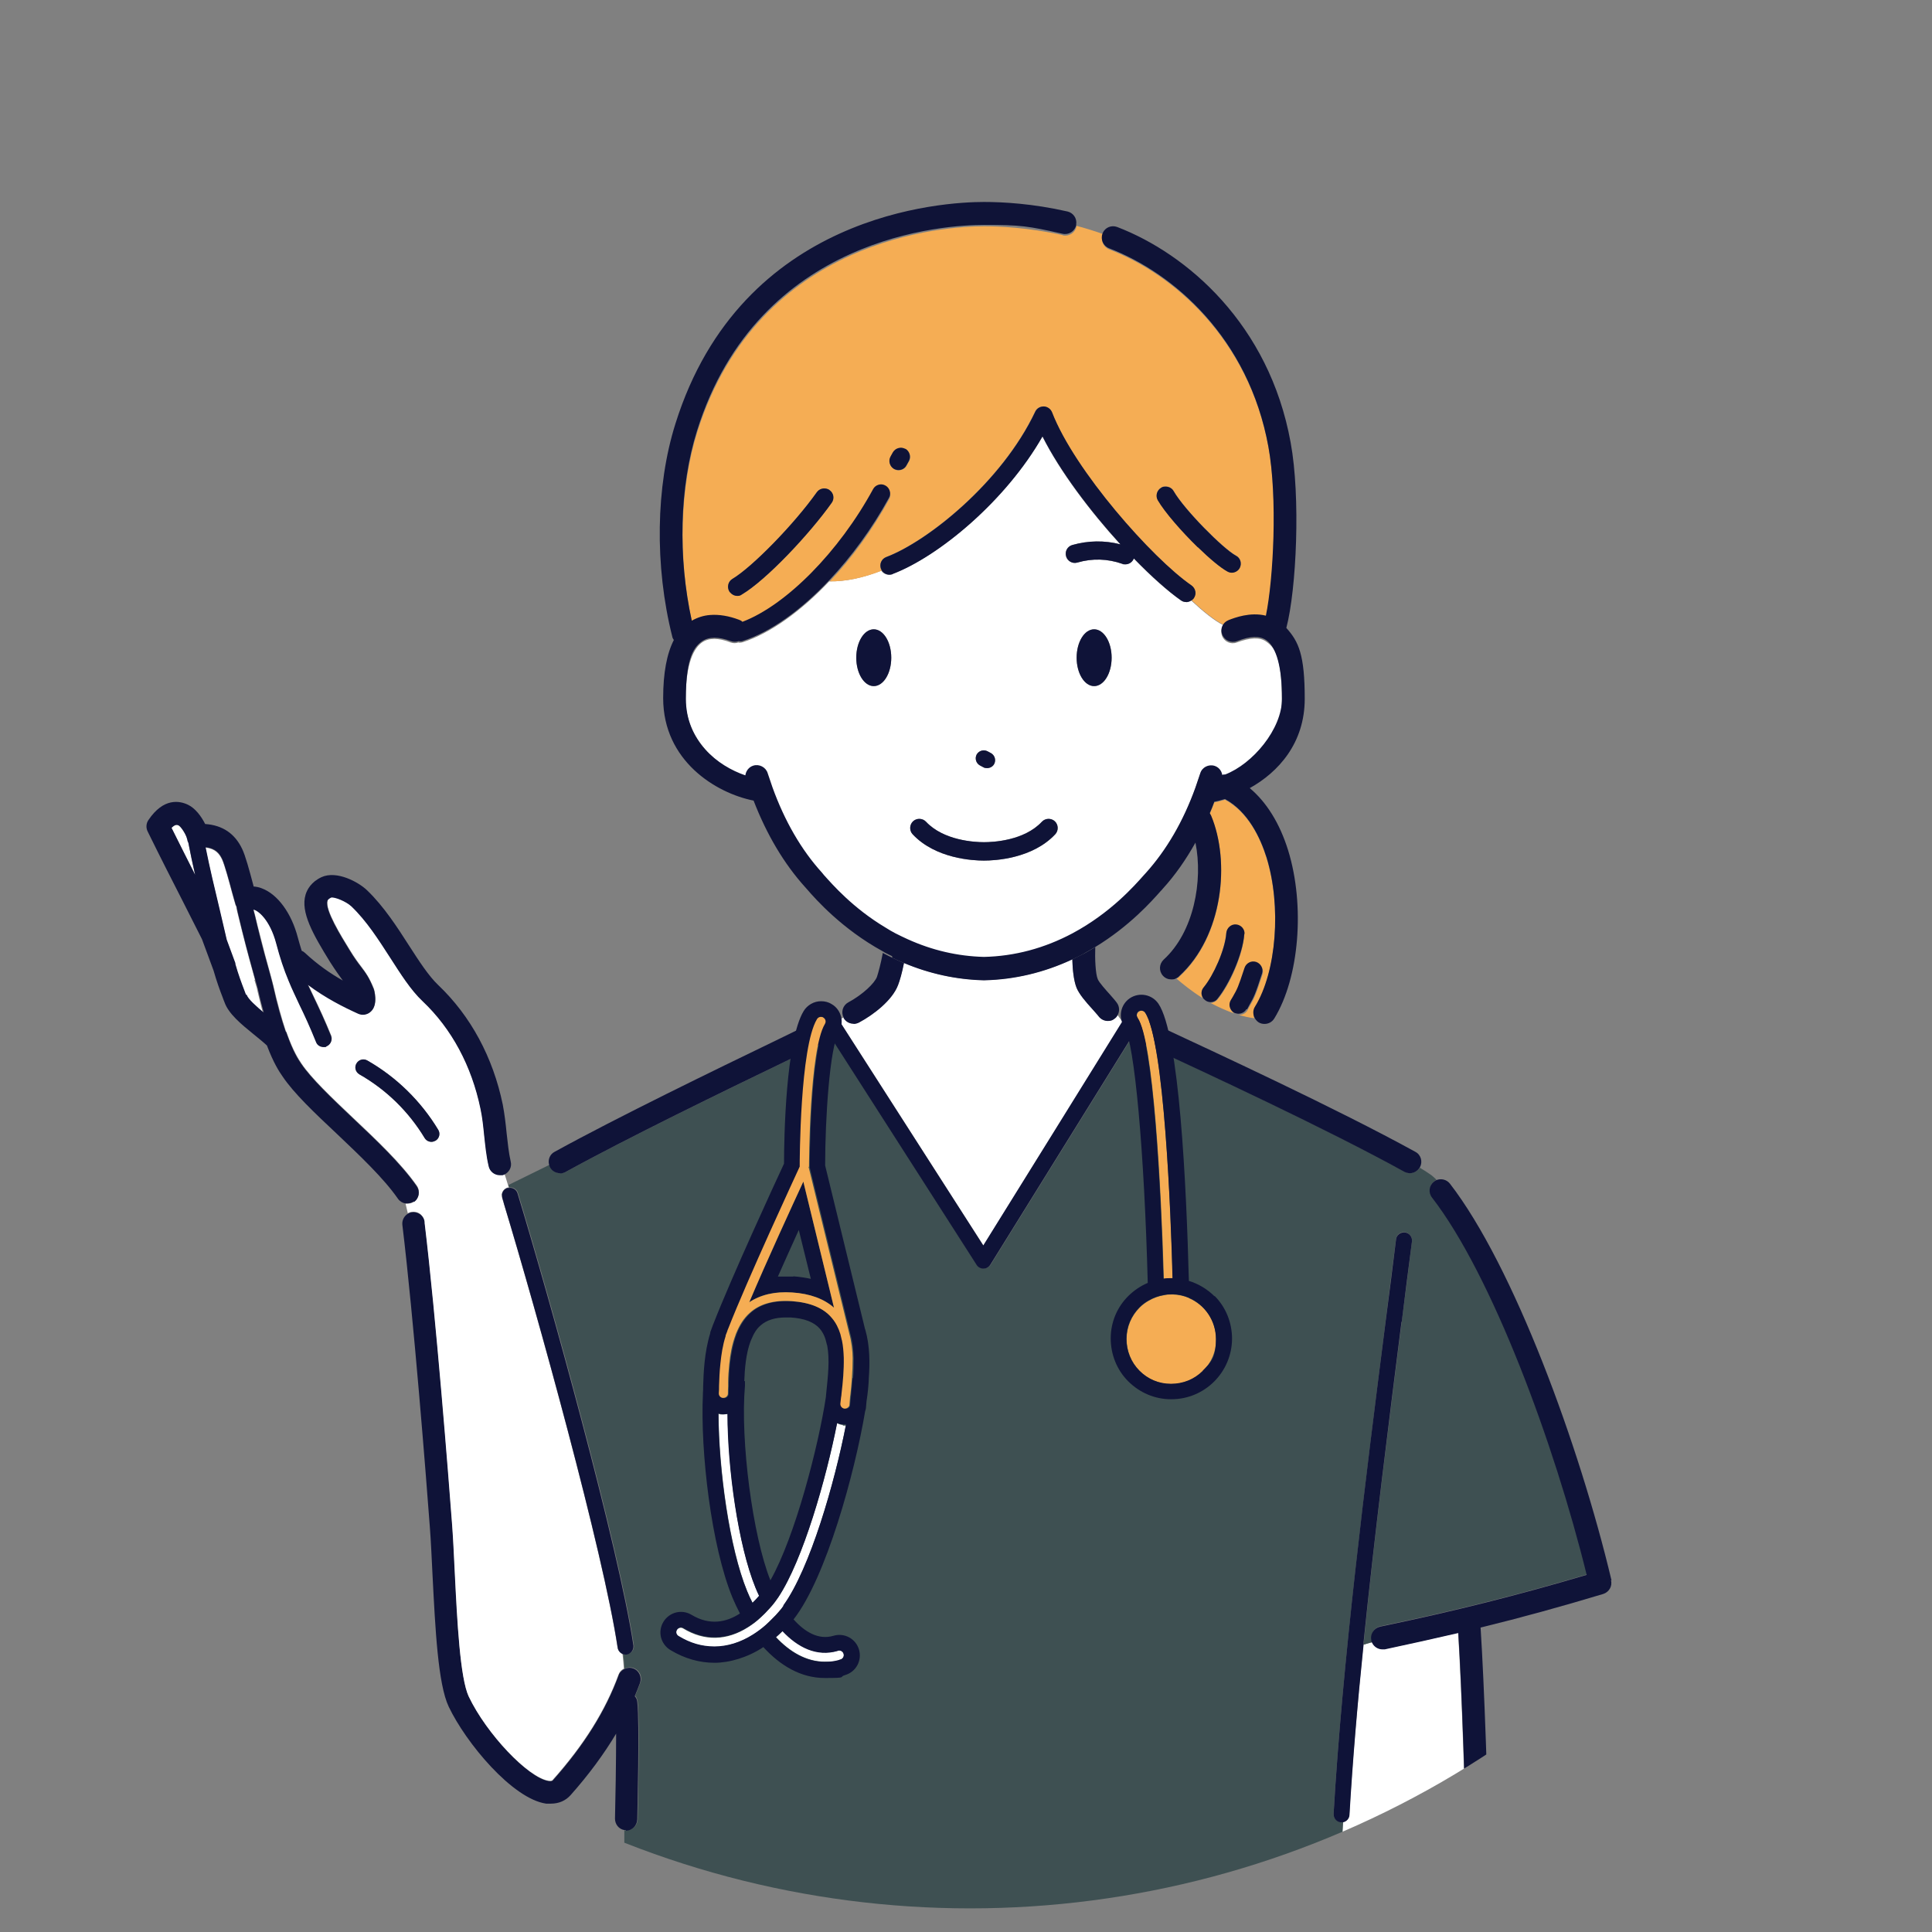 <?xml version="1.0" encoding="UTF-8"?>
<svg id="_レイヤー_1" xmlns="http://www.w3.org/2000/svg" xmlns:xlink="http://www.w3.org/1999/xlink" version="1.1" viewBox="0 0 850.4 850.4">
  <rect x="0" y="0" width="850.4" height="850.4" fill="#808080" stroke="none"/>
  <!-- Generator: Adobe Illustrator 29.5.0, SVG Export Plug-In . SVG Version: 2.1.0 Build 137)  -->
  <defs>
    <style>
      .st0 {
        fill: none;
      }

      .st1 {
        fill: #3e5052;
      }

      .st2 {
        fill: #0f1338;
      }

      .st3 {
        fill: #f5ad54;
      }

      .st4 {
        fill: #fff;
      }

      .st5 {
        fill: #0f1337;
      }

      .st6 {
        clip-path: url(#clippath);
      }
    </style>
    <clipPath id="clippath">
      <circle class="st0" cx="427" cy="425" r="415"/>
    </clipPath>
  </defs>
  <g class="st6">
    <g>
      <g>
        <path class="st4" d="M370.4,450.8l62.5,97.5,61.2-98.5-2.2-3c-.3.6-.8,1.1-1.3,1.5-.9.7-2,1-3,1-1.5,0-3-.7-4-2-.5-.6-1.4-1.7-2.5-2.9-3.3-3.7-6-6.8-7.2-9.6-1.3-3.2-1.8-8.3-1.9-12.6-12.4,5.8-25.4,8.9-38.8,9.2h-.2c-12.1-.3-23.8-2.8-35.1-7.6-.9,4.2-1.9,7.7-2.6,9.7-2.6,6.7-10.9,13-17.2,16.5-.8.4-1.6.6-2.4.6-1.8,0-3.5-1-4.4-2.6v-.2l-1.7,1.1c.1.2.3.3.4.5.2.4.4.9.5,1.3h0Z"/>
        <path class="st4" d="M641.9,718.6c-10.4,2.5-21.1,4.8-32.4,7.2-.3,0-.7,0-1,0-2,0-3.8-1.2-4.6-3l-3.8,1.1c-2.6,25.9-4.8,51.2-6.2,74.9,0,1.6-1.3,2.9-2.8,3.2l-1.3,22.5c1.5.3,2.6,1.7,2.7,3.4,1,56,3,90.9,6.4,135.9,0,1.3-.6,2.6-1.7,3.2l51.2-.9c-.5-.8-.8-1.7-.8-2.6,0-69.9-2.6-193-5.8-245h0Z"/>
        <path class="st1" d="M592,964.4c-3.4-45.1-5.4-80.1-6.4-136.3,0-1.9,1.5-3.5,3.4-3.6h.9l1.3-22.5h-.7c-.3,0,0,0-.2,0h-.4c-1.7-.3-3-1.9-2.9-3.6,3.9-67,14.1-147,23-217.6,1.5-12.1,3-24,4.5-35.4.2-1.9,2-3.3,3.9-3,1.9.2,3.3,2,3.1,3.9-1.4,11.4-2.9,23.3-4.5,35.4-5.7,45.1-12,94.1-16.7,141.1,0,.4,0,.7,0,1.1l3.8-1.1c0-.2-.2-.5-.3-.8v-.3c-.6-2.7,1.2-5.4,3.9-5.9,33.1-6.9,60.5-13.8,90.9-22.8-14.2-57.7-41.7-131.9-68.1-166.1-1.7-2.2-1.3-5.3.9-7,.3-.2.6-.4.9-.6-1-1-1.9-1.8-2.8-2.4-1.3-.9-2.8-1.9-4.5-2.9-1,1.4-2.5,2.3-4.2,2.3s-1.6-.2-2.4-.6c-34-18.7-88.6-44.1-111.9-54.9-3.8-1.8-6.7-3.1-8.5-3.9l-61.9,99.7c-.6,1-1.8,1.7-3,1.7h0c-1.2,0-2.3-.6-3-1.6l-63.8-99.6c-3.5,1.8-10.5,5.2-20.2,9.9-26,12.6-69.6,33.7-97,48.8-.8.4-1.6.6-2.4.6-1.8,0-3.5-.9-4.4-2.6-.2-.3-.3-.7-.4-1.1l-18.1,8.9c.1.4.2.7.3,1.1,1.7-.3,3.4.7,3.9,2.4,14.1,46.3,44.5,155.7,51,199,.3,1.9-1,3.7-3,4h-.5c-.4,0-.8,0-1.2-.2.3,2.7.5,4.9.6,6.6,1.2-.6,2.6-.8,4-.3,2.6.9,4,3.8,3,6.4-.7,1.9-1.5,3.9-2.3,5.8.6.7.9,1.5,1.1,2.5,1.1,8.8,0,50.1,0,51.8,0,2.7-2.3,4.9-5,4.9s0,0-.1,0c-.3,0-.6,0-.8,0v14.4c.4,0,.9-.2,1.4-.2s.1,0,.2,0c2.8,0,4.9,2.4,4.9,5.2-1.2,38-1.6,67-2,95-.2,15-.4,29.3-.7,44.3,0,1.2-.5,2.2-1.2,3.1l316.5-.2c-.9-.6-1.6-1.6-1.7-2.7h-.1Z"/>
        <path class="st2" d="M279,920c.4-28.1.7-57.1,2-95,0-2.8-2.1-5.1-4.9-5.2h-.2c-.5,0-1,0-1.4.2-2,.6-3.5,2.4-3.6,4.6-1.2,38.1-1.6,67.1-2,95.2-.2,15-.4,29.2-.7,44.2,0,2.8,2.1,5.1,4.9,5.1h.1c1.6,0,2.9-.7,3.9-1.8.7-.8,1.1-1.9,1.2-3.1.3-15,.5-29.2.7-44.3h0Z"/>
        <path class="st2" d="M617,581.8c1.5-12.1,3-24,4.5-35.4.2-1.9-1.1-3.7-3.1-3.9-1.9-.2-3.7,1.1-3.9,3-1.4,11.4-2.9,23.3-4.5,35.4-9,70.6-19.1,150.5-23,217.6,0,1.8,1.2,3.3,2.9,3.6h1.3c1.5-.3,2.7-1.6,2.8-3.2,1.4-23.7,3.5-49,6.2-74.9,0-.4,0-.7,0-1.1,4.8-47,11-96,16.7-141.1h0Z"/>
        <path class="st2" d="M599,963.9c-3.4-44.9-5.4-79.9-6.4-135.9,0-1.6-1.1-3-2.7-3.4h-.9c-1.9,0-3.5,1.6-3.4,3.6,1,56.1,3.1,91.2,6.4,136.3,0,1.2.8,2.2,1.7,2.7.5.3,1.1.5,1.8.5s.2,0,.3,0c.6,0,1.1-.2,1.6-.5,1.1-.7,1.8-1.9,1.7-3.2h0Z"/>
        <path class="st2" d="M476.8,419.9c-1.6.8-3.2,1.6-4.8,2.4.1,4.3.6,9.4,1.9,12.6,1.2,2.8,3.8,5.9,7.2,9.6,1,1.2,2,2.2,2.5,2.9,1,1.3,2.5,2,4,2s2.1-.3,3-1c.6-.4,1-.9,1.3-1.5,1-1.7.9-3.9-.3-5.5-.7-1-1.8-2.2-3-3.6-1.8-2-4.8-5.3-5.4-6.8-1-2.3-1.3-9.2-1.1-14.1-1.5.9-3.1,1.8-4.7,2.7-.2,0-.3.2-.5.3h-.1Z"/>
        <path class="st2" d="M375.7,450.7c.8,0,1.6-.2,2.4-.6,6.4-3.4,14.7-9.8,17.2-16.5.8-2,1.8-5.5,2.6-9.7-1.7-.7-3.4-1.5-5.1-2.3-1.1-.5-2.2-1.1-3.4-1.7-.3-.2-.6-.3-.8-.5-.9,4.8-2,8.8-2.6,10.6-1,2.7-6.1,7.7-12.6,11.2-2.4,1.3-3.3,4.2-2.1,6.6v.2c.9,1.7,2.6,2.6,4.4,2.6h0Z"/>
        <path class="st2" d="M246.5,516.5c.8,0,1.6-.2,2.4-.6,27.4-15.1,70.9-36.2,97-48.8,9.7-4.7,16.7-8.1,20.2-9.9l63.8,99.6c.6,1,1.8,1.6,3,1.6h0c1.2,0,2.3-.6,3-1.7l61.9-99.7c1.8.8,4.7,2.2,8.5,3.9,23.3,10.8,77.9,36.1,111.9,54.9.8.4,1.6.6,2.4.6,1.6,0,3.2-.8,4.2-2.3,0,0,.2-.2.2-.3,1.3-2.4.5-5.5-2-6.8-34.3-18.9-89.2-44.3-112.6-55.2-4.9-2.3-8.4-3.9-9.7-4.5-2.5-1.2-5.5-.2-6.7,2.3h0c0,.1-61.2,98.6-61.2,98.6l-62.5-97.5c-.1-.5-.2-.9-.5-1.3-.1-.2-.2-.3-.4-.5-.5-.7-1.2-1.3-1.9-1.6-.4-.2-.9-.4-1.3-.4-1.1-.2-2.2,0-3.2.5-2.1,1.2-10.7,5.3-21.5,10.6-26.1,12.6-69.8,33.8-97.4,49-2.1,1.1-3,3.5-2.4,5.7.1.4.2.7.4,1.1.9,1.7,2.6,2.6,4.4,2.6h0Z"/>
        <path class="st2" d="M275.5,805.8c2.7,0,4.9-2.2,5-4.9,0-1.8,1.1-43,0-51.8-.1-1-.5-1.8-1.1-2.5.8-1.9,1.6-3.9,2.3-5.8.9-2.6-.4-5.5-3-6.4-1.4-.5-2.8-.3-4,.3-.7.4-1.3.9-1.8,1.5-.3.4-.5.7-.6,1.2-5.7,15.6-15.1,30.7-28.9,46.2-.2.2-.5.6-1.8.4-9-1.3-27.4-20.7-35.2-37.1-3.9-8.1-5.1-33.5-6.1-53.8-.4-7.8-.7-15.2-1.2-21.7-1.6-21.4-7.1-91.4-12.1-132.9v-.5c-.1-1-.5-1.9-1.1-2.6-1-1.2-2.7-2-4.4-1.8-.7,0-1.3.3-1.9.6-1.7,1-2.7,2.9-2.5,4.9,5,41.3,10.5,111.6,12.1,133,.5,6.4.8,13.7,1.2,21.5,1.2,23.4,2.4,47.7,7.1,57.6,7.6,16,28.1,40.6,42.9,42.7.7,0,1.4,0,2.1,0,3.5,0,6.5-1.3,8.7-3.8,8-9,14.6-18,20-27,0,12.4-.3,29.5-.5,37.4,0,2.5,1.7,4.6,4,5,.3,0,.6,0,.8,0h.1-.1Z"/>
        <path class="st2" d="M709.3,695.5c-14.1-59.3-43.1-138.3-71.1-174.5-1.5-1.9-4-2.4-6.1-1.5-.3.2-.6.3-.9.6-2.2,1.7-2.6,4.8-.9,7,26.4,34.1,53.9,108.4,68.1,166.1-30.4,9-57.8,15.9-90.9,22.8-2.7.6-4.5,3.2-3.9,5.9v.3c0,.3.2.5.3.8.8,1.8,2.6,3,4.6,3s.7,0,1,0c11.3-2.4,22-4.8,32.4-7.2,3.2,51.9,5.8,175,5.8,245s.3,1.9.8,2.6c.9,1.4,2.5,2.4,4.2,2.4,2.8,0,5-2.2,5-5,0-70.9-2.7-196.3-6-247.4,18-4.4,35.4-9.2,54-14.8,2.5-.8,4.1-3.4,3.4-6h.2Z"/>
        <path class="st4" d="M185.8,535.2c.6.7,1,1.6,1.1,2.6v.5c5,41.5,10.5,111.6,12.1,132.9.5,6.6.8,13.9,1.2,21.7,1,20.3,2.3,45.7,6.1,53.8,7.8,16.4,26.2,35.8,35.2,37.1,1.3.2,1.7-.2,1.8-.4,13.8-15.5,23.2-30.6,28.9-46.2l.6-1.2c.5-.7,1.1-1.2,1.8-1.5-.1-1.7-.3-3.8-.6-6.6-1.2-.4-2-1.5-2.2-2.8-6.3-42.1-35.6-147.6-50-195.2-.3-.9-.6-1.9-.8-2.8-.1-.4-.2-.9-.1-1.3.1-1.4,1-2.6,2.5-3.1h.5c0-.4-.2-.7-.3-1.1-.5-1.8-1.1-3.5-1.5-4.8-.3,0-.6.2-.9.3-.4,0-.7,0-1.1,0-2.3,0-4.4-1.6-4.9-3.9-1-4.6-1.5-9.2-2-13.7-.4-4-.8-7.9-1.6-11.6-3.9-18.8-12.7-35.2-25.5-47.4-5.2-4.9-9.6-11.8-14.3-19.2-5.1-8-10.4-16.3-17-22.5-2.3-2.2-7.5-4.3-9-3.9-1.3.6-1.5,1.2-1.6,1.5-1.2,4,6.1,15.7,9.6,21.4,2.3,3.8,3.9,5.9,5.2,7.6,2,2.7,3.5,4.7,5.6,9.8,0,0,2,6.7-1.2,9.8-1.5,1.5-3.8,1.9-5.7,1-6.4-2.9-14.2-6.9-22.1-12.7.9,1.9,1.8,3.8,2.7,5.7,2.2,4.6,4.7,9.9,7.5,16.8.7,1.8-.2,3.8-2,4.6-.4.2-.9.3-1.3.3-1.4,0-2.7-.8-3.3-2.2-2.7-6.7-5-11.6-7.3-16.4-1.6-3.4-3.2-6.7-4.7-10.3h0c-2.1-5.3-3.9-10.5-5.5-16.6-2.8-10.6-8.2-14.8-10.1-15h0c.2.8.4,1.7.7,2.7l1.1,4.6c2.3,9.2,4.4,17,5.7,21.6.6,2.3,1.1,3.9,1.2,4.6,1.8,7.8,3.7,14.6,5.5,20.1.2.3.4.6.5,1,2.8,7.9,5.1,11.3,6.4,13.3,4.4,6.5,13.2,14.9,22.5,23.7,10.5,9.9,21.4,20.2,28.3,30.1,1.6,2.3,1,5.4-1.2,7-.9.6-1.9.9-2.9.9s-.6,0-.9,0l1,4.2c.6-.3,1.2-.6,1.9-.6,1.8-.2,3.4.5,4.4,1.8h0ZM158.2,472.9c-1.7-1-2.3-3.1-1.3-4.8,1-1.7,3.1-2.3,4.8-1.3,12.8,7.3,23.6,17.9,31.2,30.5,1,1.7.5,3.8-1.2,4.8-.6.3-1.2.5-1.8.5-1.2,0-2.4-.6-3-1.7-7-11.6-16.9-21.3-28.7-28Z"/>
        <path class="st4" d="M112.2,431.2c-1.3-4.7-3.5-12.5-5.8-21.8l-1.1-4.5c-.7-2.9-1.2-4.6-1.3-5.8-.2-.3-.3-.6-.4-.9-.3-1-.8-2.8-1.5-5.3-1.2-4.6-3.3-12.3-4.4-14.6-1.2-2.5-2.9-4.7-7.3-5.2h0c1.8,9,4.1,18.4,6.2,27.4,1.1,4.6,2.2,9.1,3.1,13.3l3.8,10.3v.4c1.2,4.5,2.8,8.5,3.8,11.2.4,1,.7,1.8.9,2.4.7,2,4.3,5.2,7.6,8-.9-3.2-1.7-6.7-2.6-10.4,0-.6-.6-2.1-1.2-4.3l.2-.2Z"/>
        <path class="st4" d="M82.5,369.8h0c0-.4-.2-.7-.3-1.1-.8-2.2-2.7-4.9-3.6-5.4-.4-.2-1.4-.6-3.1,1.1,3.9,7.9,7.3,14.5,10.4,20.7-1.1-4.8-2.1-9.5-3-14.2-.2-.4-.3-.7-.4-1.1Z"/>
        <path class="st2" d="M182.2,529.1c2.3-1.6,2.8-4.7,1.2-7-6.9-9.9-17.8-20.2-28.3-30.1-9.3-8.8-18.1-17.2-22.5-23.7-1.4-2-3.6-5.4-6.4-13.3,0-.4-.3-.7-.5-1-1.9-5.5-3.8-12.2-5.5-20.1-.2-.7-.6-2.3-1.2-4.6-1.3-4.6-3.5-12.4-5.7-21.6l-1.1-4.6c-.3-1.1-.5-2-.7-2.7h0c1.9.2,7.3,4.3,10.1,15,1.6,6.1,3.3,11.3,5.5,16.5h0c1.5,3.7,3.1,6.9,4.7,10.4,2.3,4.7,4.6,9.7,7.3,16.4.5,1.4,1.9,2.2,3.3,2.2s.9,0,1.3-.3c1.8-.7,2.7-2.8,2-4.6-2.8-6.9-5.3-12.2-7.5-16.8-.9-1.9-1.8-3.8-2.7-5.7,7.9,5.9,15.7,9.8,22.1,12.7,1.9.9,4.2.5,5.7-1,3.3-3.1,1.3-9.7,1.2-9.8-2-5.1-3.5-7.1-5.6-9.8-1.3-1.7-2.9-3.8-5.2-7.6-3.5-5.7-10.8-17.4-9.6-21.4,0-.2.2-.8,1.6-1.5,1.5-.4,6.7,1.7,9,3.9,6.6,6.3,11.9,14.6,17,22.5,4.7,7.3,9.1,14.3,14.3,19.2,12.8,12.1,21.6,28.5,25.5,47.4.8,3.7,1.2,7.6,1.6,11.6.5,4.5.9,9.1,2,13.7.5,2.3,2.6,3.9,4.9,3.9s.7,0,1.1,0c.3,0,.6-.2.9-.3,2.1-1,3.4-3.3,2.8-5.7-.9-4-1.3-8.1-1.8-12.5-.4-4.1-.9-8.4-1.7-12.6-4.3-20.8-14.1-39-28.4-52.6-4.3-4.1-8.4-10.5-12.8-17.3-5.2-8.1-11.1-17.3-18.5-24.4-3.7-3.6-13.4-8.9-20.1-5.8-4.5,2.1-6.3,5.4-7,7.7-2.3,7.7,3.3,17.5,10.7,29.5,2.6,4.1,4.4,6.5,5.7,8.3h0c-5.5-3.1-11.1-7-16.7-12.2-.4-.4-.9-.7-1.4-.9-.6-1.8-1.1-3.7-1.7-5.8-2.8-10.8-8.9-19.1-15.9-21.7-1.2-.5-2.5-.7-3.6-.8v-.2c-1.9-7.2-3.6-13.4-5-16.3-3.2-6.8-8.7-10.5-16.3-11-1.7-3.4-4.4-7-7.6-8.5-3.6-1.7-10.7-3.2-17.4,6.8-1,1.5-1.1,3.4-.3,5,6,12.2,10.7,21.4,15.2,30.2,2.8,5.5,5.6,11,8.7,17.2l5.1,13.8c1.4,4.9,2.9,9,4,11.8.3.9.6,1.6.8,2.1,1.8,5.2,7.5,9.8,12.9,14.2,2.2,1.8,4.2,3.4,5.8,4.9,2.9,7.7,5.4,11.5,6.8,13.5,5,7.5,14.2,16.2,24,25.4,10.1,9.6,20.6,19.5,26.9,28.6.8,1.1,2,1.8,3.2,2,.3,0,.6,0,.9,0,1,0,2-.3,2.9-.9v.3ZM75.5,364.4c1.7-1.8,2.6-1.3,3.1-1.1,1,.5,2.9,3.3,3.6,5.4,0,.3.2.7.3,1h0c0,.5.2.9.4,1.2.9,4.7,1.9,9.4,3,14.2-3.1-6.2-6.5-12.8-10.4-20.7ZM108.3,437.9c-.2-.6-.5-1.4-.9-2.4-1-2.6-2.5-6.6-3.8-11.2v-.4l-3.8-10.3c-1-4.2-2-8.7-3.1-13.3-2.2-9.1-4.4-18.4-6.2-27.4h0c4.4.5,6.1,2.7,7.3,5.2,1.1,2.4,3.2,10.1,4.4,14.6.7,2.5,1.2,4.4,1.5,5.3,0,.3.3.6.4.9.2,1.2.6,2.9,1.3,5.8l1.1,4.5c2.3,9.3,4.5,17.1,5.8,21.8.6,2.2,1,3.6,1.2,4.3.8,3.7,1.7,7.1,2.6,10.4-3.3-2.8-6.9-5.9-7.6-8l-.2.2Z"/>
        <path class="st2" d="M189.9,502.6c.6,0,1.2-.2,1.8-.5,1.7-1,2.2-3.2,1.2-4.8-7.6-12.6-18.4-23.2-31.2-30.5-1.7-1-3.8-.4-4.8,1.3-1,1.7-.4,3.8,1.3,4.8,11.8,6.7,21.7,16.4,28.7,28,.7,1.1,1.8,1.7,3,1.7Z"/>
        <path class="st2" d="M221,526c0,.4,0,.9.1,1.3.3.9.6,1.8.8,2.8,14.4,47.5,43.7,153.1,50,195.2.2,1.3,1.1,2.3,2.2,2.8.4,0,.8.2,1.2.2h.5c1.9-.3,3.2-2.1,3-4-6.5-43.3-36.9-152.7-51-199-.5-1.7-2.2-2.7-3.9-2.4h-.5c-1.4.4-2.4,1.7-2.5,3.1h0Z"/>
        <path class="st4" d="M522.1,265c-.8,0-1.6-.2-2.3-.7-5.6-3.9-13-10.4-20.8-18.5-.6,1.6-2.1,2.6-3.7,2.6s-.9,0-1.3-.2c-6.5-2.3-13.2-2.5-19.8-.6-2.1.6-4.4-.6-5-2.7-.6-2.1.6-4.4,2.7-5,7.1-2,14.2-2.1,21.2-.3-13.2-14.4-26.6-32.1-34.3-47.5-16.1,28.2-45.7,52.9-66.1,60.6-1.8.7-3.8,0-4.8-1.5-8.2,3.2-15.9,4.8-22.9,4.7-12.5,13.2-26,22.9-38.1,26.8-.4.1-.8.2-1.2.2s-.5,0-.7-.1c-1.1.4-2.2.4-3.4,0-5.4-2.1-9.6-2.1-12.6,0-3.3,2.3-7.2,8.5-7.2,25.3s14,29.6,26.2,33.8c.2-1.9,1.5-3.7,3.5-4.3,2.6-.8,5.5.6,6.3,3.3.7,2.1,1.4,4.2,2.1,6.2,5.4,15,12.8,27.6,21.8,37.6l.9,1.1c3.6,4.1,12.7,14.5,27.1,23.1,1.4.8,2.8,1.7,4.3,2.5,1.8.9,3.6,1.8,5.4,2.6,10.7,4.9,22,7.5,33.6,7.8,13.5-.3,26.6-3.8,39-10.4,16.8-8.9,27.3-21,31.3-25.5.4-.5.7-.8,1-1.1,9-9.9,16.4-22.6,21.8-37.6.7-2,1.4-4.1,2.1-6.2.8-2.6,3.7-4.1,6.3-3.3,1.9.6,3.2,2.2,3.4,4,.4-.1.9-.2,1.3-.2,12-4.5,25-15.3,25-33.4s-2.5-22.7-6.9-25.7c-2.8-2-6.9-1.8-12.9.4-2.6,1-5.5-.3-6.5-2.9-.6-1.6-.3-3.4.6-4.7-4-2-8.8-5.9-14.2-10.9-.7.5-1.5.8-2.4.8h.2ZM384.6,302c-4.2,0-7.7-5.6-7.7-12.5s3.4-12.5,7.7-12.5,7.7,5.6,7.7,12.5-3.4,12.5-7.7,12.5ZM429.9,332.1c.9-1.7,3.1-2.3,4.8-1.4l1.5.8c1.7.9,2.3,3.1,1.4,4.8-.6,1.2-1.8,1.8-3.1,1.8s-1.1-.1-1.7-.4l-1.5-.8c-1.7-.9-2.3-3.1-1.4-4.8h0ZM464.5,367.2c-10.1,10.8-26.6,11.6-31.4,11.6s-21.3-.8-31.4-11.6c-1.5-1.6-1.4-4.2.2-5.7s4.2-1.4,5.7.2c7.8,8.4,21.5,9,25.5,9s17.7-.7,25.5-9c1.5-1.6,4.1-1.7,5.7-.2s1.7,4.1.2,5.7h0ZM481.6,302c-4.2,0-7.7-5.6-7.7-12.5s3.4-12.5,7.7-12.5,7.7,5.6,7.7,12.5-3.4,12.5-7.7,12.5Z"/>
        <path class="st3" d="M552.4,443.4c9.5-15.4,11.7-44.3,5.1-65.7-2.7-8.8-8.1-20.2-18.3-25.7-1.6.5-3.2.9-4.7,1.2-.6,1.7-1.3,3.3-2,5,.2.3.5.7.6,1.1,8.4,20.1,5.4,52.9-14.1,70.7-.3.3-.7.6-1.1.8,2.7,2.3,6.6,5.5,11.4,8.5-.7-1.4-.6-3.1.4-4.4,4.3-5.2,9.4-16.6,10-24,.2-2.2,2.1-3.9,4.3-3.7,2.2.2,3.9,2.1,3.7,4.3-.7,9.3-6.6,22.2-11.8,28.5-.8.9-1.9,1.4-3,1.5,3.2,1.7,6.7,3.3,10.4,4.6-1.8-1.1-2.4-3.5-1.4-5.4l.9-1.5c2.1-3.7,2.3-4.1,5.2-12.8.7-2.1,3-3.3,5.1-2.6,2.1.7,3.3,3,2.6,5.1-3,9.2-3.4,10.1-5.8,14.3l-.8,1.5c-.7,1.3-2.1,2-3.5,2s-.2,0-.3,0c2.2.7,4.5,1.2,6.8,1.5-.5-1.4-.5-3.1.4-4.4v-.4Z"/>
        <path class="st3" d="M467.8,103.5c-15.3-3.4-28.3-3.9-34.6-3.9-16.3,0-99.2,4.4-126.3,90.6-7.7,24.6-8.5,55.5-2.3,83.6,2.4-1.4,5.1-2.3,8.1-2.5,3.9-.3,8.1.4,12.7,2.1.6.2,1,.5,1.5.9,19.2-7.3,42.5-30.8,57.5-58.4,1.1-1.9,3.5-2.7,5.4-1.6,1.9,1.1,2.7,3.5,1.6,5.4-7.4,13.5-16.4,25.9-26.2,36.2,6.9.1,14.7-1.5,22.9-4.7-.2-.2-.3-.5-.4-.8-.8-2.1.3-4.4,2.3-5.2,18.1-6.8,50.9-32.9,65.6-64,.7-1.5,2.2-2.4,3.8-2.3,1.6,0,3,1.1,3.6,2.6,9.8,25.5,44.2,64.3,61.4,76.2,1.8,1.3,2.3,3.8,1,5.6-.3.4-.6.7-.9.9,5.3,5,10.2,8.9,14.2,10.9.5-.7,1.2-1.3,2.1-1.6,0,0,0,0,.2-.1,2.6-1,9.4-3.6,16.3-1.9,3.3-16,5.2-51.9,1.1-74.4-8.7-47.9-41.9-76.5-70.1-87.3-2.6-1-3.9-3.9-2.9-6.5,0,0,0-.2.1-.3-4.3-1.5-8.2-2.7-11.7-3.6v.4c-.6,2.7-3.3,4.4-6,3.8h0ZM366.1,221.3c-9.8,13.8-28.8,34-39.6,40.4-.6.4-1.3.6-2,.6-1.1,0-2.2-.5-3-1.4-.2-.2-.3-.4-.5-.6-1.1-1.9-.5-4.4,1.4-5.5,8.8-5.2,27.2-24.1,37.1-38.1,1.1-1.6,3.2-2.1,4.9-1.4.2.1.5.2.7.4,1.8,1.3,2.2,3.8,1,5.6h0ZM400.1,203.1l-1,1.8c-.7,1.3-2.1,2.1-3.5,2.1s-1.3-.2-2-.5c-1.9-1.1-2.6-3.5-1.5-5.5l1-1.8c1.1-1.9,3.5-2.6,5.5-1.5,1.9,1.1,2.6,3.5,1.5,5.5h0ZM511.1,214.6c.6-.4,1.3-.5,2-.5,1.4,0,2.7.7,3.5,2,4.7,8.2,21.8,25.4,27.4,28.4,2,1,2.7,3.5,1.7,5.4-.7,1.4-2.1,2.1-3.5,2.1s-1.3-.2-1.9-.5c-3.1-1.6-7.9-5.8-13-10.7-7.1-7-14.6-15.5-17.6-20.7-1.1-1.9-.5-4.4,1.5-5.5h0Z"/>
        <path class="st5" d="M547.8,411.2c.2-2.2-1.5-4.1-3.7-4.3-2.2-.2-4.1,1.5-4.3,3.7-.5,7.4-5.7,18.8-10,24-1.1,1.3-1.2,3-.4,4.4.2.5.6.9,1,1.2.7.6,1.6.9,2.5.9s0,0,0,0c1.1,0,2.3-.5,3-1.5,5.1-6.3,11.1-19.3,11.8-28.5h.1Z"/>
        <path class="st5" d="M548.9,444.3l.8-1.5c2.4-4.2,2.8-5.1,5.8-14.3.7-2.1-.5-4.4-2.6-5.1s-4.4.5-5.1,2.6c-2.9,8.8-3.1,9.1-5.2,12.8l-.9,1.5c-1.1,1.9-.4,4.2,1.4,5.4h0c.5.3,1.1.4,1.7.5h.3c1.4,0,2.8-.7,3.5-2h.2Z"/>
        <path class="st5" d="M431.3,336.9l1.5.8c.5.3,1.1.4,1.7.4,1.2,0,2.5-.7,3.1-1.8.9-1.7.3-3.8-1.4-4.8l-1.5-.8c-1.7-.9-3.8-.3-4.8,1.4-.9,1.7-.3,3.8,1.4,4.8h0Z"/>
        <ellipse class="st2" cx="384.6" cy="289.5" rx="7.7" ry="12.5"/>
        <ellipse class="st2" cx="481.6" cy="289.5" rx="7.7" ry="12.5"/>
        <path class="st5" d="M392.8,421.6c1.7.8,3.4,1.6,5.1,2.3,11.2,4.7,23,7.3,35.1,7.6h.2c13.4-.3,26.4-3.4,38.8-9.2,1.6-.8,3.2-1.5,4.8-2.4.2,0,.3-.2.5-.3,1.6-.9,3.2-1.8,4.7-2.7,15.3-9.3,25-20.3,28.9-24.7.4-.4.7-.7.9-1,5.4-5.9,10.2-12.8,14.4-20.3,3.4,16.8-.7,39.4-14,51.5-2,1.9-2.2,5-.3,7.1,1,1.1,2.3,1.6,3.7,1.6s1.6-.2,2.3-.6c.4-.2.8-.4,1.1-.8,19.5-17.8,22.5-50.6,14.1-70.7-.2-.4-.4-.7-.6-1.1.7-1.6,1.4-3.3,2-5,1.5-.3,3.1-.7,4.7-1.2,10.2,5.6,15.5,16.9,18.3,25.7,6.6,21.4,4.4,50.3-5.1,65.7-.9,1.4-.9,3-.4,4.4.4,1,1.1,1.9,2,2.5.8.5,1.7.7,2.6.7,1.7,0,3.3-.8,4.3-2.4,11-17.9,13.6-49.7,6.1-74-3.7-11.9-9.5-21.2-16.9-27.4,12.6-7,24.2-19.8,24.2-39.3s-2.7-25.2-8.1-31.2c4.5-17.1,6.3-57.8,1.9-81.6-9.4-52-45.6-83.1-76.4-94.9-2.5-.9-5.2.2-6.3,2.6,0,0-.1.2-.1.3-1,2.6.3,5.5,2.9,6.5,28.2,10.8,61.4,39.4,70.1,87.3,4.1,22.5,2.2,58.5-1.1,74.4-6.9-1.7-13.7.9-16.3,1.9,0,0,0,0-.2.1-.9.4-1.6.9-2.1,1.6-1,1.3-1.3,3.1-.6,4.7,1,2.6,3.9,3.9,6.5,2.9,5.9-2.3,10-2.4,12.9-.4,4.5,3.1,6.9,12.2,6.9,25.7s-13,28.8-25,33.4c-.4,0-.9,0-1.3.2-.3-1.8-1.5-3.4-3.4-4-2.6-.8-5.5.6-6.3,3.3-.7,2.1-1.4,4.2-2.1,6.2-5.4,15-12.8,27.6-21.8,37.6-.3.3-.6.7-1,1.1-4,4.5-14.5,16.5-31.3,25.5-12.4,6.6-25.5,10.1-39,10.4-11.6-.3-22.8-2.9-33.6-7.8-1.8-.8-3.6-1.7-5.4-2.6-1.5-.8-2.9-1.6-4.3-2.5-14.4-8.6-23.4-19-27.1-23.1l-.9-1.1c-9-9.9-16.4-22.6-21.8-37.6-.7-2-1.4-4.1-2.1-6.2-.8-2.6-3.7-4.1-6.3-3.3-2,.6-3.3,2.4-3.5,4.3-12.3-4.2-26.2-15.1-26.2-33.8s3.9-23,7.2-25.3c3-2,7.2-2,12.6,0,1.1.4,2.3.4,3.4,0,.2,0,.5.1.7.1.4,0,.8,0,1.2-.2,12.2-3.9,25.7-13.6,38.1-26.8,9.7-10.3,18.8-22.7,26.2-36.2,1.1-1.9.3-4.4-1.6-5.4-1.9-1.1-4.4-.3-5.4,1.6-15,27.6-38.3,51.1-57.5,58.4-.4-.4-.9-.7-1.5-.9-4.5-1.7-8.8-2.4-12.7-2.1-2.9.2-5.6,1.1-8.1,2.5-6.2-28.1-5.4-59,2.3-83.6,27-86.2,109.9-90.6,126.3-90.6s19.4.5,34.6,3.9c2.7.6,5.4-1.1,6-3.8v-.4c.4-2.6-1.3-5-3.8-5.6-15.4-3.5-28.5-4.2-36.8-4.2-17.6,0-106.7,4.7-135.8,97.6-8.7,27.6-9.2,62.7-1.4,93.7.1.6.4,1.1.7,1.5-3.1,6.1-4.7,14.5-4.7,25.6,0,27.6,23.2,41.8,39.8,45.1,5.8,15,13.4,27.8,22.7,38.1l.8.9c3.8,4.4,15.4,17.5,33.3,27.3.3.2.6.3.8.5,1.1.6,2.2,1.1,3.4,1.7v.7Z"/>
        <path class="st5" d="M458.6,361.7c-7.8,8.4-21.5,9-25.5,9s-17.7-.7-25.5-9c-1.5-1.6-4.1-1.7-5.7-.2s-1.7,4.1-.2,5.7c10.1,10.8,26.6,11.6,31.4,11.6s21.3-.8,31.4-11.6c1.5-1.6,1.4-4.2-.2-5.7s-4.2-1.4-5.7.2h0Z"/>
        <path class="st5" d="M392.8,252.7c20.4-7.7,50-32.3,66.1-60.6,7.7,15.3,21.1,33,34.3,47.5-7-1.8-14.2-1.7-21.2.3-2.1.6-3.4,2.8-2.7,5,.6,2.1,2.8,3.4,5,2.7,6.6-1.9,13.2-1.7,19.8.6.4.2.9.2,1.3.2,1.6,0,3.1-1,3.7-2.6,7.8,8,15.2,14.6,20.8,18.5.7.5,1.5.7,2.3.7s1.7-.3,2.4-.8c.3-.3.7-.5.9-.9,1.3-1.8.8-4.3-1-5.6-17.3-11.9-51.6-50.7-61.4-76.2-.6-1.5-2-2.5-3.6-2.6-1.6,0-3.1.8-3.8,2.3-14.7,31.1-47.5,57.2-65.6,64-2.1.8-3.1,3.1-2.3,5.2.1.3.3.5.4.8,1,1.5,3,2.2,4.8,1.5h-.2Z"/>
        <path class="st5" d="M527.3,240.9c5,4.9,9.9,9,13,10.7.6.3,1.2.5,1.9.5,1.4,0,2.8-.8,3.5-2.1,1-2,.3-4.4-1.7-5.4-5.6-3-22.7-20.2-27.4-28.4-.7-1.3-2.1-2-3.5-2s-1.4.2-2,.5c-1.9,1.1-2.6,3.6-1.5,5.5,3.1,5.3,10.5,13.8,17.6,20.7h.1Z"/>
        <path class="st5" d="M365.1,215.7c-.2-.2-.5-.3-.7-.4-1.7-.7-3.8-.2-4.9,1.4-10,14.1-28.4,32.9-37.1,38.1-1.9,1.1-2.5,3.6-1.4,5.5.1.2.3.4.5.6.8.9,1.9,1.4,3,1.4s1.4-.2,2-.6c10.8-6.4,29.8-26.6,39.6-40.4,1.3-1.8.9-4.3-1-5.6h0Z"/>
        <path class="st5" d="M398.5,197.6c-1.9-1.1-4.4-.4-5.5,1.5l-1,1.8c-1.1,1.9-.4,4.4,1.5,5.5.6.3,1.3.5,2,.5,1.4,0,2.8-.7,3.5-2.1l1-1.8c1.1-1.9.4-4.4-1.5-5.5h0Z"/>
      </g>
      <g>
        <path class="st3" d="M515.6,562.7h.6c-.8-28-3.7-104.4-12.1-116.9-.6-.9-1.9-1.2-2.8-.5-.9.6-1.2,1.9-.5,2.8,6.9,10.1,10.3,74,11.5,114.9,1.1,0,2.3-.2,3.4-.2h-.1Z"/>
        <path class="st3" d="M523.3,571.3c-2.1-.9-4.5-1.4-6.9-1.5h-.8c-1.1,0-2.2,0-3.2.3-2.4.4-4.6,1.2-6.7,2.4-1.4.8-2.8,1.8-4,3-3.7,3.7-5.8,8.6-5.8,13.9s2,10.2,5.7,14,8.6,5.8,13.9,5.8,10.2-2,14-5.7c3.7-3.7,5.8-8.6,5.8-13.9,0-8.2-4.9-15.2-12-18.2h0Z"/>
        <path class="st2" d="M534.6,570.6c-3.2-3.2-7.1-5.5-11.3-6.8-1.1-42.2-4.2-108.4-13.4-122-2.8-4.1-8.4-5.2-12.6-2.4-4.1,2.8-5.2,8.4-2.4,12.5,4.5,7.2,8.8,55.2,10.3,112.8-3.1,1.3-5.9,3.2-8.4,5.6-5.1,5-7.9,11.7-7.9,18.8s2.7,13.9,7.7,18.9,11.7,7.9,18.8,7.9h.2c14.7,0,26.6-11.9,26.7-26.6,0-7.1-2.7-13.9-7.7-18.9v.2ZM500.7,448c-.6-.9-.4-2.2.5-2.8.9-.6,2.2-.4,2.8.5,8.5,12.6,11.4,88.9,12.1,116.9h-.6c-1.1,0-2.3,0-3.4.2-1.1-40.9-4.6-104.8-11.5-114.9h.1ZM529.4,603.4c-3.7,3.7-8.6,5.7-14,5.7s-10.2-2.1-13.9-5.8-5.7-8.7-5.7-14,2.1-10.2,5.8-13.9c1.2-1.2,2.5-2.2,4-3,2.1-1.2,4.3-2,6.7-2.4,1.1-.2,2.1-.3,3.2-.3h.8c2.4,0,4.8.6,6.9,1.5,7.1,3,12,10.1,12,18.2s-2.1,10.2-5.8,13.9h0Z"/>
        <path class="st4" d="M344.5,717.9c-1,1-1.9,1.8-2.9,2.7,6,6.4,13.3,10.8,21.5,10.8s4.5-.3,6.9-1c1.1-.3,1.7-1.4,1.4-2.5-.3-1.1-1.4-1.7-2.5-1.4-9.3,2.8-17.7-1.5-24.3-8.7h-.1Z"/>
        <path class="st4" d="M331.3,705.6c1-1,2-2.1,2.9-3.1-.6-1.2-1.1-2.4-1.6-3.6-7.7-18.7-12.2-52.5-12.3-76.5-.6,0-1.2.2-1.8.2h-.6c-.5,0-1.1,0-1.6-.3.1,24.5,4.8,59,12.6,78.1.7,1.7,1.5,3.5,2.4,5.2h0Z"/>
        <path class="st4" d="M371,627.2c-.9,0-1.8-.4-2.6-.7-4.8,24.4-15,60.3-25.9,76.7-.9,1.3-1.8,2.5-2.7,3.6-.7.8-1.4,1.6-2.1,2.3-1,1-1.9,2-2.9,2.9-1.8,1.7-3.7,3.1-5.6,4.3-9.3,5.9-19.1,6.2-28.5.5-.9-.6-2.2-.3-2.8.7-.6,1-.3,2.2.7,2.8,5.2,3.1,10.5,4.6,15.8,4.6s11.5-1.8,17-5.3c1.9-1.2,3.8-2.6,5.6-4.2,1-.9,2-1.8,2.9-2.8,1-1,1.9-2,2.9-3.1.6-.7,1.3-1.6,1.9-2.4,11.8-16.3,22.6-54,27.6-79.6h-1.3v-.3Z"/>
        <path class="st2" d="M380.8,585.2l-17.6-72.2c0-20.5,2-51.9,6-58.7,1.2-2.1,1.6-4.5,1-6.8s-2-4.3-4.1-5.5c-1.4-.9-3-1.3-4.7-1.3-3.1,0-6.1,1.7-7.7,4.4-7.8,13-8.6,55.4-8.6,67.1-4.3,9.2-23,49.8-31,70.3-.2.4-.3.8-.5,1.3l-.7,1.9c-.2.4-.3.8-.3,1.2-2.6,8.5-2.9,17.3-3.1,23.3,0,1.1,0,2.1-.1,3v.3c-1.2,25.5,3.7,67.1,13,89.7,1,2.4,2.1,4.7,3.3,7-6,3.9-13.3,5.4-21.3.6-4.3-2.6-9.8-1.2-12.4,3.1s-1.2,9.8,3.1,12.4c6.3,3.8,12.9,5.6,19.4,5.6s14.6-2.3,21.5-6.9c7.3,8,16.4,13.6,27,13.6s5.9-.4,9-1.3c4.8-1.4,7.5-6.4,6.1-11.2s-6.4-7.5-11.2-6.1c-6.6,2-12.7-1.7-17.6-7.2,14.3-18.2,27-64.7,31.5-91.6.2-.6.4-1.3.4-2s.2-1.5.2-2.3c.6-3.9.9-7.2,1-9.8v-.3c.5-6.8.5-14.4-1.5-21.4v-.2ZM316.2,622.2c.5,0,1.1.2,1.6.3h.6c.6,0,1.2,0,1.8-.2,0,24,4.7,57.8,12.3,76.5.5,1.2,1,2.4,1.6,3.6-.9,1.1-1.9,2.1-2.9,3.1-.9-1.7-1.7-3.5-2.4-5.2-7.9-19.1-12.5-53.6-12.6-78.1h0ZM327.6,608c.2-5.3.7-12.2,2.8-17.7l.3-.7c1.1-2.7,2.4-4.8,4.1-6.2,2.6-2.3,6.3-3.5,11-3.5s1.4,0,2.2,0c6.2.4,10.4,2.1,12.9,5,1,1.2,1.8,2.6,2.4,4.4l.6,2.3c0,.2.1.4.2.6,1.2,6.3.3,13.9-.4,20.8,0,.7-.2,1.4-.2,2.1-3.2,21.2-13.5,61.3-24.4,80.5-7.8-19.5-13.3-61.6-11.2-85.6v-2.1h-.3ZM368.8,726.6c1.1-.3,2.2.3,2.5,1.4.3,1.1-.3,2.2-1.4,2.5-2.4.7-4.7,1-6.9,1-8.2,0-15.5-4.4-21.5-10.8,1-.9,2-1.8,2.9-2.7,6.7,7.1,15,11.4,24.3,8.7h.1ZM344.8,706.9c-.6.9-1.2,1.7-1.9,2.4-.9,1.1-1.9,2.2-2.9,3.1-1,1-1.9,1.9-2.9,2.8-1.8,1.6-3.7,3-5.6,4.2-5.5,3.5-11.3,5.3-17,5.3s-10.7-1.5-15.8-4.6c-1-.6-1.3-1.8-.7-2.8.6-.9,1.8-1.3,2.8-.7,9.4,5.6,19.2,5.4,28.5-.5,1.9-1.2,3.8-2.6,5.6-4.3,1-.9,2-1.8,2.9-2.9.7-.7,1.4-1.5,2.1-2.3.9-1,1.8-2.3,2.7-3.6,10.9-16.3,21.1-52.3,25.9-76.7.8.4,1.7.7,2.6.7h1.3c-5,25.6-15.8,63.3-27.6,79.6v.3ZM375.3,606.5c-.2,2.7-.5,5.2-.7,7.6,0,.6-.1,1.2-.2,1.8,0,.8-.2,1.6-.2,2.4s-.1.5-.2.8c-.3.6-1,1-1.8,1s-.1,0-.2,0c-1.1,0-1.9-1.1-1.8-2.2,0-.9.2-1.8.3-2.7,0-.5.1-1.1.2-1.6.6-5,1.1-10.6,1-15.9,0-2.6-.3-5.2-.8-7.6,0,0,0-.2-.1-.3l-.6-2.5c-.8-2.6-2-4.9-3.7-7-3.8-4.5-9.6-7-17.8-7.5-7.8-.5-14,1.2-18.4,5.2-2.6,2.4-4.5,5.4-5.9,8.8,0,.3-.2.5-.3.8-1.5,4.1-2.3,8.6-2.8,12.9-.3,2.9-.4,5.6-.5,8v1.8c0,1.2,0,2.3-.1,3.2,0,1.1-1,2-2.1,1.9-1,0-1.8-.9-1.9-1.9v-.2c0-.9,0-2,.1-3.2,0-2.8.2-6.2.6-9.8.4-3.9,1.1-8.1,2.3-12.1v-.3c.2-.6.5-1.2.7-1.8.1-.4.3-.7.4-1.1,8.6-22.1,29.5-67.1,31.5-71.4h0c0-2.1.1-52.5,7.6-64.9.6-1,1.8-1.3,2.8-.7.9.6,1.3,1.8.7,2.8-6.9,11.5-7,62.3-7,62.8v.2l17.9,73.3c1,3.5,1.4,7.1,1.5,10.9,0,2.9,0,5.8-.3,8.6h-.2Z"/>
        <path class="st2" d="M329.8,573.2c5-3.4,11.3-4.9,18.9-4.3,7.8.5,14,2.8,18.4,6.7l-13.5-55.5c-4.8,10.4-15.8,34.4-23.8,53.1ZM349.2,561.9c-1.1,0-2.3,0-3.4,0s-2.3,0-3.4,0c3.1-7,6.3-14.1,9.2-20.5l5.3,21.5c-2.4-.5-4.9-.9-7.6-1.1h-.1Z"/>
        <path class="st3" d="M356.1,513.7v-.2c0-.5.1-51.3,7-62.8.6-1,.3-2.2-.7-2.8-.9-.6-2.2-.3-2.8.7-7.5,12.4-7.6,62.7-7.6,64.9h0c-2,4.4-22.9,49.4-31.5,71.4-.2.4-.3.7-.4,1.1-.2.6-.5,1.3-.7,1.8v.3c-1.3,4-1.9,8.2-2.3,12.1-.4,3.6-.5,7-.6,9.8,0,1.2,0,2.2-.1,3.2v.2c0,1,.8,1.9,1.9,1.9s2.1-.8,2.1-1.9,0-2.1.1-3.2v-1.8c0-2.4.2-5.1.5-8,.4-4.2,1.2-8.7,2.8-12.9,0-.3.2-.5.3-.8,1.4-3.4,3.2-6.4,5.9-8.8,4.4-4,10.6-5.7,18.4-5.2,8.2.6,14.1,3,17.8,7.5,1.7,2,2.9,4.4,3.7,7l.6,2.5s0,.2.1.3c.5,2.4.7,5,.8,7.6.1,5.4-.4,10.9-1,15.9,0,.5-.1,1.1-.2,1.6-.1.9-.2,1.8-.3,2.7-.1,1.1.7,2.1,1.8,2.2h.2c.7,0,1.4-.4,1.8-1,.1-.2.2-.5.2-.8,0-.8.2-1.6.2-2.4s.1-1.2.2-1.8c.3-2.4.5-5,.7-7.6.2-2.8.3-5.7.3-8.6s-.5-7.4-1.5-10.9l-17.9-73.3h.2ZM348.7,568.9c-7.6-.5-13.9,1-18.9,4.3,7.9-18.7,19-42.7,23.8-53.1l13.5,55.5c-4.4-3.9-10.6-6.2-18.4-6.7Z"/>
      </g>
    </g>
  </g>
</svg>